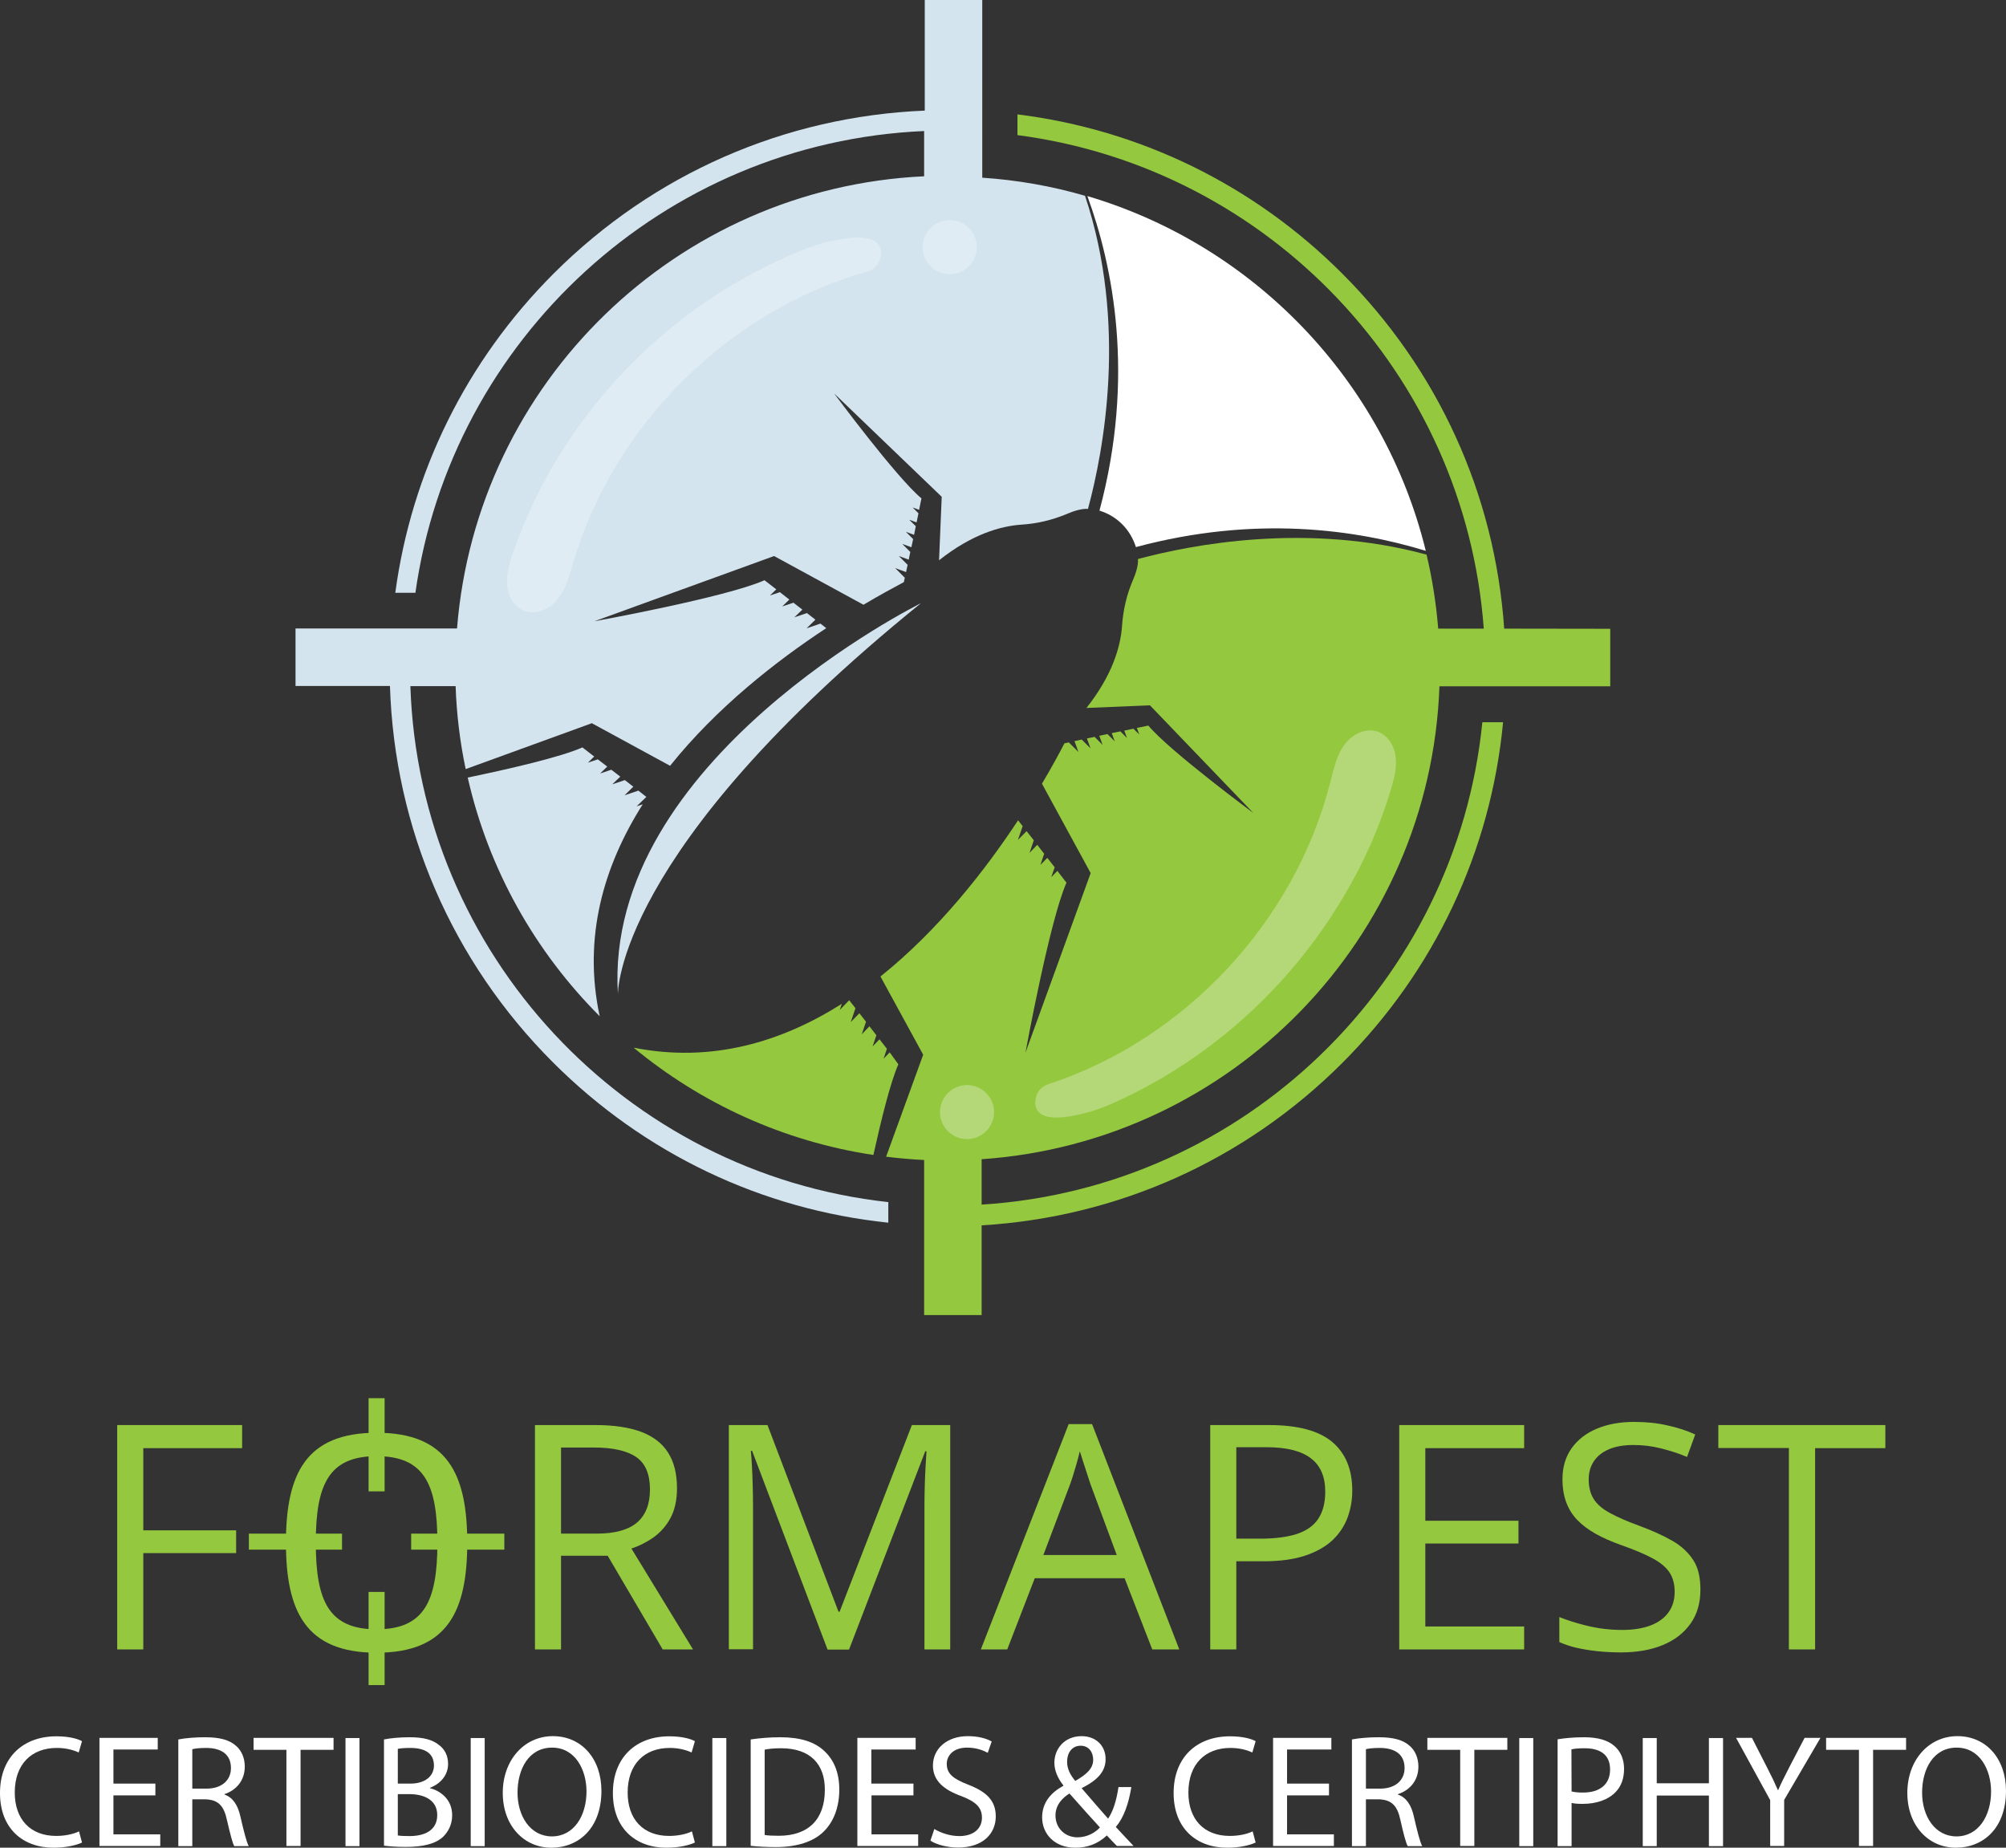 <?xml version="1.0" encoding="UTF-8"?><svg id="Layer_2" xmlns="http://www.w3.org/2000/svg" viewBox="0 0 1276.8 1176"><rect x="0" y="0" width="1276.8" height="1176" fill="#333333" stroke="none"/><defs><style>.cls-1,.cls-2{fill:#fff;}.cls-2{isolation:isolate;opacity:.3;}.cls-3{fill:#94c83e;}.cls-4{fill:#d3e4ef;}</style></defs><g id="Layer_2-2"><g id="Background"><g id="Layer_3"><rect class="cls-3" x="234.6" y="889.9" width="10.2" height="59.3"/><rect class="cls-3" x="234.6" y="1013.2" width="10.2" height="59.3"/><rect class="cls-3" x="261.7" y="976.1" width="59.3" height="10.2"/><rect class="cls-3" x="158.4" y="976.1" width="59.3" height="10.2"/><path class="cls-3" d="m239.7,1051.9c-45.1,0-57.7-26.3-57.7-70s12.6-70,57.7-70,57.7,26.3,57.7,70-12.6,70-57.7,70Zm0-14.9c30.3,0,38.7-17.8,38.7-55.1s-8.4-55.1-38.7-55.1-38.7,17.8-38.7,55.1,8.4,55.1,38.7,55.1h0Z"/><path class="cls-3" d="m91.2,1049.8h-16.6v-142.8h79.5v14.7h-62.9v52.3h59.1v14.5h-59.1v61.3Z"/><g><path class="cls-3" d="m379.1,907c11.7,0,21.4,1.5,29,4.3,7.6,2.9,13.4,7.3,17.1,13.2,3.8,5.9,5.7,13.5,5.7,22.7,0,7.5-1.4,13.8-4.1,18.9-2.7,5-6.3,9.1-10.7,12.3-4.4,3.1-9.1,5.5-14.2,7.2l39.2,64.2h-19.3l-35-59.6h-29.7v59.6h-16.6v-142.8h38.6Zm-1,14.3h-21v54.8h22.7c11.6,0,20.2-2.4,25.7-7.1s8.2-11.8,8.2-21c0-9.7-2.9-16.6-8.7-20.6s-14.8-6.1-26.9-6.1h0Z"/><path class="cls-3" d="m526.7,1049.8l-48-126.4h-.8c.3,2.7.5,5.9.7,9.8.2,3.8.4,8,.5,12.5s.2,9.1.2,13.8v90.2h-15.4v-142.7h24.6l45.2,118.8h.7l46-118.8h24.4v142.8h-16.4v-91.4c0-4.2.1-8.5.2-12.7.1-4.3.3-8.3.5-12.1s.4-7.1.6-9.9h-.8l-48.5,126.2h-13.7v-.1Z"/><path class="cls-3" d="m733.4,1049.8l-17.6-45.3h-57.2l-17.5,45.3h-16.8l55.9-143.4h14.9l55.5,143.4h-17.2Zm-22.6-60.1l-16.7-45c-.4-1.2-1-3.1-1.9-5.8s-1.8-5.4-2.7-8.3c-.9-2.9-1.7-5.2-2.2-6.9-.7,2.7-1.3,5.3-2.1,8s-1.5,5.1-2.2,7.3-1.3,4.2-1.9,5.7l-17,45h46.7Z"/><path class="cls-3" d="m807.6,907c18.4,0,31.9,3.6,40.4,10.8s12.7,17.5,12.7,30.9c0,6-1,11.8-3,17.2s-5.2,10.2-9.6,14.4c-4.4,4.1-10.2,7.4-17.4,9.8s-16,3.6-26.4,3.6h-17.4v56.1h-16.6v-142.8h37.3Zm-1.6,14.1h-19.1v58.2h15.5c9.1,0,16.7-1,22.8-2.9,6.1-2,10.7-5.1,13.7-9.5s4.6-10.2,4.6-17.5c0-9.5-3-16.6-9.1-21.2-6-4.7-15.5-7.1-28.4-7.1Z"/><path class="cls-3" d="m970.1,1049.8h-79.5v-142.8h79.5v14.7h-62.9v46.2h59.3v14.5h-59.3v52.8h62.9v14.6h0Z"/><path class="cls-3" d="m1082.3,1011.8c0,8.5-2.1,15.7-6.3,21.6s-10.1,10.5-17.6,13.6-16.4,4.7-26.7,4.7c-5.4,0-10.5-.3-15.3-.8s-9.2-1.3-13.3-2.2c-4-1-7.6-2.2-10.6-3.6v-15.9c4.9,2,10.8,3.9,17.9,5.6,7,1.7,14.4,2.6,22.1,2.6,7.2,0,13.2-1,18.2-2.9,4.9-1.9,8.7-4.7,11.3-8.3,2.6-3.6,3.9-8,3.9-13s-1.1-9-3.2-12.3c-2.2-3.3-5.7-6.3-10.7-9s-11.8-5.6-20.4-8.6c-6.1-2.2-11.4-4.5-16-7.1s-8.5-5.5-11.6-8.7-5.5-7-7.1-11.3-2.4-9.2-2.4-14.8c0-7.6,1.9-14.1,5.8-19.6s9.2-9.6,16.1-12.5,14.8-4.3,23.7-4.3c7.6,0,14.7.7,21.1,2.2,6.5,1.4,12.4,3.3,17.8,5.8l-5.2,14.3c-5.1-2.2-10.6-3.9-16.4-5.4s-11.7-2.2-17.8-2.2-11.3.9-15.5,2.7c-4.2,1.8-7.4,4.3-9.6,7.6s-3.3,7.1-3.3,11.6c0,5,1.1,9.2,3.2,12.5,2.1,3.3,5.5,6.3,10.2,8.8,4.7,2.6,10.8,5.3,18.5,8.1,8.4,3.1,15.5,6.3,21.4,9.7s10.3,7.6,13.4,12.5,4.4,11,4.4,18.6h0Z"/><path class="cls-3" d="m1155.3,1049.8h-16.7v-128.2h-44.9v-14.6h106.3v14.7h-44.7v128.1h0Z"/></g></g><g><path class="cls-1" d="m52.2,1172.7c-3.3,1.6-9.8,3.3-18.2,3.3-19.4,0-34-12.2-34-34.8s14.6-36.1,35.9-36.1c8.6,0,14,1.8,16.3,3.1l-2.1,7.2c-3.4-1.6-8.2-2.9-13.9-2.9-16.1,0-26.8,10.3-26.8,28.4,0,16.8,9.7,27.6,26.4,27.6,5.4,0,10.9-1.1,14.5-2.9l1.9,7.1h0Z"/><path class="cls-1" d="m98.9,1142.7h-26.7v24.8h29.8v7.4h-38.7v-68.8h37.1v7.4h-28.2v21.7h26.7v7.5h0Z"/><path class="cls-1" d="m113.5,1107.1c4.5-.9,10.9-1.4,17-1.4,9.5,0,15.6,1.7,19.9,5.6,3.5,3.1,5.4,7.8,5.4,13.1,0,9.1-5.7,15.1-12.9,17.5v.3c5.3,1.8,8.5,6.7,10.1,13.9,2.2,9.6,3.9,16.2,5.3,18.9h-9.2c-1.1-1.9-2.6-7.8-4.6-16.4-2-9.5-5.7-13.1-13.8-13.4h-8.3v29.8h-8.9v-67.9h0Zm8.9,31.3h9.1c9.5,0,15.5-5.2,15.5-13.1,0-8.9-6.4-12.8-15.8-12.8-4.3,0-7.3.4-8.8.8v25.1h0Z"/><path class="cls-1" d="m182.3,1113.7h-20.9v-7.6h50.9v7.6h-21v61.2h-9v-61.2Z"/><path class="cls-1" d="m228.8,1106.2v68.8h-8.9v-68.8h8.9Z"/><path class="cls-1" d="m244.4,1107.1c3.9-.8,10-1.4,16.2-1.4,8.9,0,14.6,1.5,18.9,5,3.6,2.7,5.7,6.7,5.7,12.1,0,6.6-4.4,12.4-11.6,15.1v.2c6.5,1.6,14.2,7,14.2,17.2,0,5.9-2.4,10.4-5.8,13.8-4.8,4.4-12.5,6.4-23.8,6.4-6.1,0-10.8-.4-13.8-.8v-67.6h0Zm8.8,28.1h8.1c9.4,0,14.9-4.9,14.9-11.5,0-8.1-6.1-11.2-15.1-11.2-4.1,0-6.4.3-7.9.6v22.1Zm0,33c1.7.3,4.3.4,7.5.4,9.2,0,17.6-3.4,17.6-13.4,0-9.4-8.1-13.3-17.8-13.3h-7.3v26.3h0Z"/><path class="cls-1" d="m308.5,1106.2v68.8h-8.9v-68.8h8.9Z"/><path class="cls-1" d="m382.8,1139.8c0,23.7-14.4,36.2-31.9,36.2s-30.9-14.1-30.9-34.9,13.6-36.1,31.9-36.1,30.9,14.4,30.9,34.8h0Zm-53.4,1.2c0,14.7,8,27.8,21.9,27.8s22-13,22-28.6c0-13.7-7.1-27.9-21.9-27.9s-22,13.6-22,28.7Z"/><path class="cls-1" d="m442.3,1172.7c-3.3,1.6-9.8,3.3-18.2,3.3-19.4,0-34-12.2-34-34.8s14.6-36.1,35.9-36.1c8.6,0,14,1.8,16.3,3.1l-2.1,7.2c-3.4-1.6-8.2-2.9-13.9-2.9-16.1,0-26.8,10.3-26.8,28.4,0,16.8,9.7,27.6,26.4,27.6,5.4,0,10.9-1.1,14.5-2.9l1.9,7.1h0Z"/><path class="cls-1" d="m462.3,1106.2v68.8h-8.9v-68.8h8.9Z"/><path class="cls-1" d="m477.8,1107.1c5.4-.8,11.8-1.4,18.9-1.4,12.8,0,21.8,3,27.8,8.6,6.1,5.6,9.7,13.6,9.7,24.7s-3.5,20.4-9.9,26.7c-6.4,6.4-17,9.9-30.4,9.9-6.3,0-11.6-.3-16.1-.8v-67.7h0Zm8.9,60.8c2.2.4,5.5.5,9,.5,19,0,29.3-10.6,29.3-29.2.1-16.2-9.1-26.5-27.9-26.5-4.6,0-8.1.4-10.4.9v54.3h0Z"/><path class="cls-1" d="m581.4,1142.7h-26.7v24.8h29.7v7.4h-38.7v-68.8h37.1v7.4h-28.2v21.7h26.8v7.5h0Z"/><path class="cls-1" d="m594.7,1164.1c4,2.4,9.8,4.5,15.9,4.5,9.1,0,14.4-4.8,14.4-11.7,0-6.4-3.7-10.1-13-13.7-11.2-4-18.2-9.8-18.2-19.5,0-10.7,8.9-18.7,22.2-18.7,7,0,12.1,1.6,15.2,3.4l-2.5,7.2c-2.2-1.2-6.8-3.3-13.1-3.3-9.4,0-13,5.6-13,10.3,0,6.4,4.2,9.6,13.7,13.3,11.6,4.5,17.5,10.1,17.5,20.2,0,10.6-7.8,19.8-24.1,19.8-6.6,0-13.9-1.9-17.5-4.4l2.5-7.4h0Z"/><path class="cls-1" d="m710.9,1174.9c-1.9-1.9-3.8-3.9-6.4-6.7-5.9,5.5-12.5,7.8-20.1,7.8-13.4,0-21.1-9-21.1-19.3,0-9.4,5.6-15.8,13.5-20.1v-.3c-3.6-4.5-5.7-9.5-5.7-14.4,0-8.4,6-16.9,17.4-16.9,8.6,0,15.2,5.7,15.2,14.6,0,7.2-4.2,13-15.1,18.4v.3c5.8,6.7,12.3,14.3,16.7,19.2,3.2-4.8,5.3-11.4,6.6-20.1h8.2c-1.8,10.8-4.8,19.4-9.9,25.4,3.7,3.9,7.2,7.8,11.3,12.1h-10.6Zm-10.8-11.8c-4.1-4.5-11.7-12.8-19.4-21.6-3.7,2.3-8.9,6.7-8.9,14,0,7.8,5.8,13.9,14.1,13.9,5.9-.1,10.9-2.7,14.2-6.3Zm-20.9-41.9c0,4.9,2.2,8.7,5.2,12.3,6.9-4,11.4-7.7,11.4-13.5,0-4.2-2.3-8.9-8-8.9s-8.6,4.8-8.6,10.1h0Z"/><path class="cls-1" d="m799.2,1172.7c-3.3,1.6-9.8,3.3-18.2,3.3-19.4,0-34-12.2-34-34.8s14.6-36.1,35.9-36.1c8.6,0,14,1.8,16.3,3.1l-2.1,7.2c-3.4-1.6-8.2-2.9-13.9-2.9-16.1,0-26.8,10.3-26.8,28.4,0,16.8,9.7,27.6,26.4,27.6,5.4,0,10.9-1.1,14.5-2.9l1.9,7.1h0Z"/><path class="cls-1" d="m845.9,1142.7h-26.7v24.8h29.8v7.4h-38.7v-68.8h37.1v7.4h-28.2v21.7h26.7v7.5h0Z"/><path class="cls-1" d="m860.5,1107.1c4.5-.9,10.9-1.4,17-1.4,9.5,0,15.6,1.7,19.9,5.6,3.5,3.1,5.4,7.8,5.4,13.1,0,9.1-5.7,15.1-13,17.5v.3c5.3,1.8,8.5,6.7,10.1,13.9,2.2,9.6,3.9,16.2,5.3,18.9h-9.2c-1.1-1.9-2.7-7.8-4.6-16.4-2-9.5-5.7-13.1-13.8-13.4h-8.2v29.8h-8.9v-67.9h0Zm8.9,31.3h9.1c9.5,0,15.5-5.2,15.5-13.1,0-8.9-6.4-12.8-15.8-12.8-4.3,0-7.3.4-8.8.8v25.1h0Z"/><path class="cls-1" d="m929.4,1113.7h-20.9v-7.6h50.9v7.6h-21v61.2h-9v-61.2h0Z"/><path class="cls-1" d="m975.9,1106.2v68.8h-8.9v-68.8h8.9Z"/><path class="cls-1" d="m991.4,1107c4.3-.7,9.9-1.3,17-1.3,8.8,0,15.2,2,19.3,5.7,3.8,3.3,6,8.3,6,14.4s-1.8,11.1-5.3,14.7c-4.7,5-12.3,7.6-21,7.6-2.7,0-5.1-.1-7.1-.6v27.5h-8.9v-68h0Zm8.9,33.2c1.9.5,4.4.7,7.3.7,10.7,0,17.2-5.2,17.2-14.7s-6.4-13.5-16.2-13.5c-3.9,0-6.8.3-8.4.7l.1,26.8h0Z"/><path class="cls-1" d="m1054.5,1106.2v28.8h33.2v-28.8h9v68.8h-9v-32.2h-33.2v32.2h-8.9v-68.8h8.9Z"/><path class="cls-1" d="m1126.7,1174.9v-29.2l-21.7-39.6h10.1l9.7,19c2.7,5.2,4.7,9.4,6.8,14.2h.2c1.9-4.5,4.3-9,6.9-14.2l9.9-19h10.1l-23.1,39.5v29.3h-8.9Z"/><path class="cls-1" d="m1183.2,1113.7h-20.9v-7.6h50.9v7.6h-21v61.2h-9v-61.2Z"/><path class="cls-1" d="m1276.8,1139.8c0,23.7-14.4,36.2-31.9,36.2s-30.9-14.1-30.9-34.9,13.6-36.1,31.9-36.1,30.9,14.4,30.9,34.8h0Zm-53.4,1.2c0,14.7,8,27.8,21.9,27.8s22-13,22-28.6c0-13.7-7.1-27.9-21.9-27.9s-22,13.6-22,28.7Z"/></g></g><g id="Vector"><g><path class="cls-3" d="m566.3,669.8l-3.9,4,2.1-6.3-4.7-6-4.4,4.5,2.4-7.1-4.4-5.7-4.9,5.1,2.7-8-4.2-5.4-5.5,5.6,3-8.8-4-5.1-6,6.2,1.3-3.9c-38.2,24.2-82.8,37.8-132.5,27.9,42.8,35.4,95.1,59.6,152.6,68.3,5-22.5,10.9-46.5,15.9-57.7l-5.5-7.6h0Z"/><path class="cls-1" d="m723,348.2c76-20.4,140.1-11.2,184.5,2.4-26.5-108.3-109.2-194.4-215.4-225.8,16.2,44.2,30.6,114.7,7.7,200.2,5.3,1.6,10.3,4.5,14.5,8.7,4.2,4.2,7,9.2,8.7,14.5h0Z"/><path class="cls-4" d="m586.2,383.9s-202.3,100-192.9,248.9c0,0-2.2-91.1,192.9-248.9Z"/><path class="cls-4" d="m409.1,511.9l-3.9,1.3,6.2-6-5.1-4-8.8,3,5.6-5.5-5.4-4.2-8,2.7,5.1-4.9-5.7-4.4-7.1,2.4,4.5-4.4-6-4.6-6.3,2.1,4-3.9-7.5-5.8c-13.9,6.2-47,13.8-73,19.2,13.3,58.6,43,110.9,84,151.9-10.9-50.6,2.8-96.1,27.4-134.9h0Z"/><path class="cls-4" d="m261.2,436.7h28.8c.6,18,2.8,35.7,6.4,52.8l80.3-29.2,49.8,27.1c29.6-37,67.6-66.7,99.4-87.6l-3.7-2.9-8.8,3,5.6-5.5-5.4-4.2-8,2.7,5.1-4.9-5.7-4.4-7.1,2.4,4.5-4.4-6-4.7-6.3,2.1,4-3.9-7.5-5.8c-24.4,10.9-108.2,26.1-108.2,26.1l114.3-41.5,56.9,31c10.3-6.1,19.1-10.9,25.7-14.4l.6-2.8-6.1-6.1,6.9,2.5,1-4.6-5.6-5.6,6.3,2.3,1-4.9-5.1-5.1,5.8,2.1,1.1-5.2-4.6-4.6,5.2,1.9,1.1-5.5-4.2-4.1,4.7,1.7,1.2-5.8-3.7-3.7,4.1,1.5,1.5-7.3c-16-13.3-55.6-66.8-55.6-66.8l68.5,65.8-1.7,40.4c20.7-16.4,38.9-21.8,52.7-22.7,9.7-.6,19.2-2.9,28.2-6.6,4.8-2.1,10-3.7,13.9-3.4,10-37.1,25.3-118.1-1.9-199.3-21-6.1-42.9-10-65.4-11.5V0h-36.6v70.4c-89.2,3.7-172.6,40.2-236.2,103.7-55.6,55.6-90.5,126.5-100.8,203.2h12.8c22.7-161.2,158.1-286.7,323.8-293.9v28.8c-157.7,7.4-284.9,131.4-297.3,287.8h-102.8v36.6h60.1c2.9,90.6,39.5,175.3,103.8,239.6,58.1,58.1,132.8,93.6,213.4,102v-13.1c-167.2-18.3-298.5-157.7-304.2-328.4h0Z"/><path class="cls-3" d="m957.4,400.1c-5.9-85.4-42-164.9-103.1-226-56.5-56.5-128.7-91.6-206.7-101.3v13.2c159.6,20.8,284.9,151.9,296.8,314.1h-29c-1.3-16.1-3.8-31.8-7.4-47.1-75.8-20.6-149-6.5-183.7,2.8.3,3.9-1.3,9.1-3.4,13.9-3.8,8.9-6,18.5-6.7,28.2-.9,13.8-6.3,32-22.7,52.7l40.4-1.7,65.8,68.5s-53.5-39.6-66.8-55.6l-7.3,1.5,1.5,4.1-3.7-3.6-5.8,1.2,1.7,4.7-4.2-4.2-5.5,1.1,1.9,5.2-4.6-4.6-5.2,1.1,2.1,5.8-5.1-5.1-4.9,1,2.3,6.3-5.6-5.6-4.6,1,2.5,6.9-6.1-6.1-2.8.6c-3.4,6.6-8.2,15.4-14.3,25.7l31,56.9-41.5,114.3s15.3-83.9,26.1-108.2l-5.8-7.5-3.9,4,2.2-6.3-4.7-6-4.4,4.5,2.4-7.1-4.4-5.7-4.9,5.1,2.7-8-4.6-5.8-5.5,5.6,3-8.8-2.9-3.7c-20.9,31.7-50.6,69.8-87.6,99.4l27.2,49.8-23.6,64.9c8,1,16,1.7,24.2,2.1v98.7h36.6v-57.1c86.7-5.2,167.5-41.4,229.5-103.3,58.9-58.9,94.6-134.9,102.4-216.9h-13.2c-16.5,165.3-151.5,296.5-318.7,307v-28.9c159.1-10.9,285.6-140.5,291.4-301h108.7v-36.6l-67.5-.1h0Z"/><path class="cls-2" d="m326.5,352c-2.8,8-5.2,16.5-2.9,24.9.7,2.5,1.8,4.8,3.4,6.8,8.4,10.6,21.8,5.7,28.4-2.9,5-6.6,7.1-14.8,9.5-22.8,25.9-87.8,99-160.2,187.1-185.2,3.6-1,6.6-3.6,7.9-7.1,3.6-10.4-3.1-16.2-20.8-14-9.6,1.2-18.5,3.6-27.4,7.1-20.6,8.2-40.4,18.6-58.9,30.9-37.4,24.9-69.6,57.7-93.9,95.5-13.4,21-24.4,43.4-32.4,66.8h0Z"/><circle class="cls-2" cx="604.5" cy="157.3" r="17.2"/><path class="cls-2" d="m885.4,502.1c2.4-8.1,4.6-16.6,1.9-25-.8-2.4-2-4.7-3.7-6.7-8.8-10.2-22-4.8-28.2,4-4.8,6.8-6.5,15.1-8.6,23.1-22.4,88.8-92.5,164.1-179.5,192.5-3.5,1.2-6.5,3.8-7.6,7.4-3.2,10.5,3.8,16.1,21.3,13.1,9.6-1.6,18.3-4.3,27.1-8.2,20.3-9,39.6-20.2,57.6-33.3,36.4-26.4,67.2-60.4,90-99.2,12.6-21.2,22.7-44,29.7-67.7h0Z"/><circle class="cls-2" cx="615.5" cy="707.8" r="17.2"/></g></g></g></svg>
